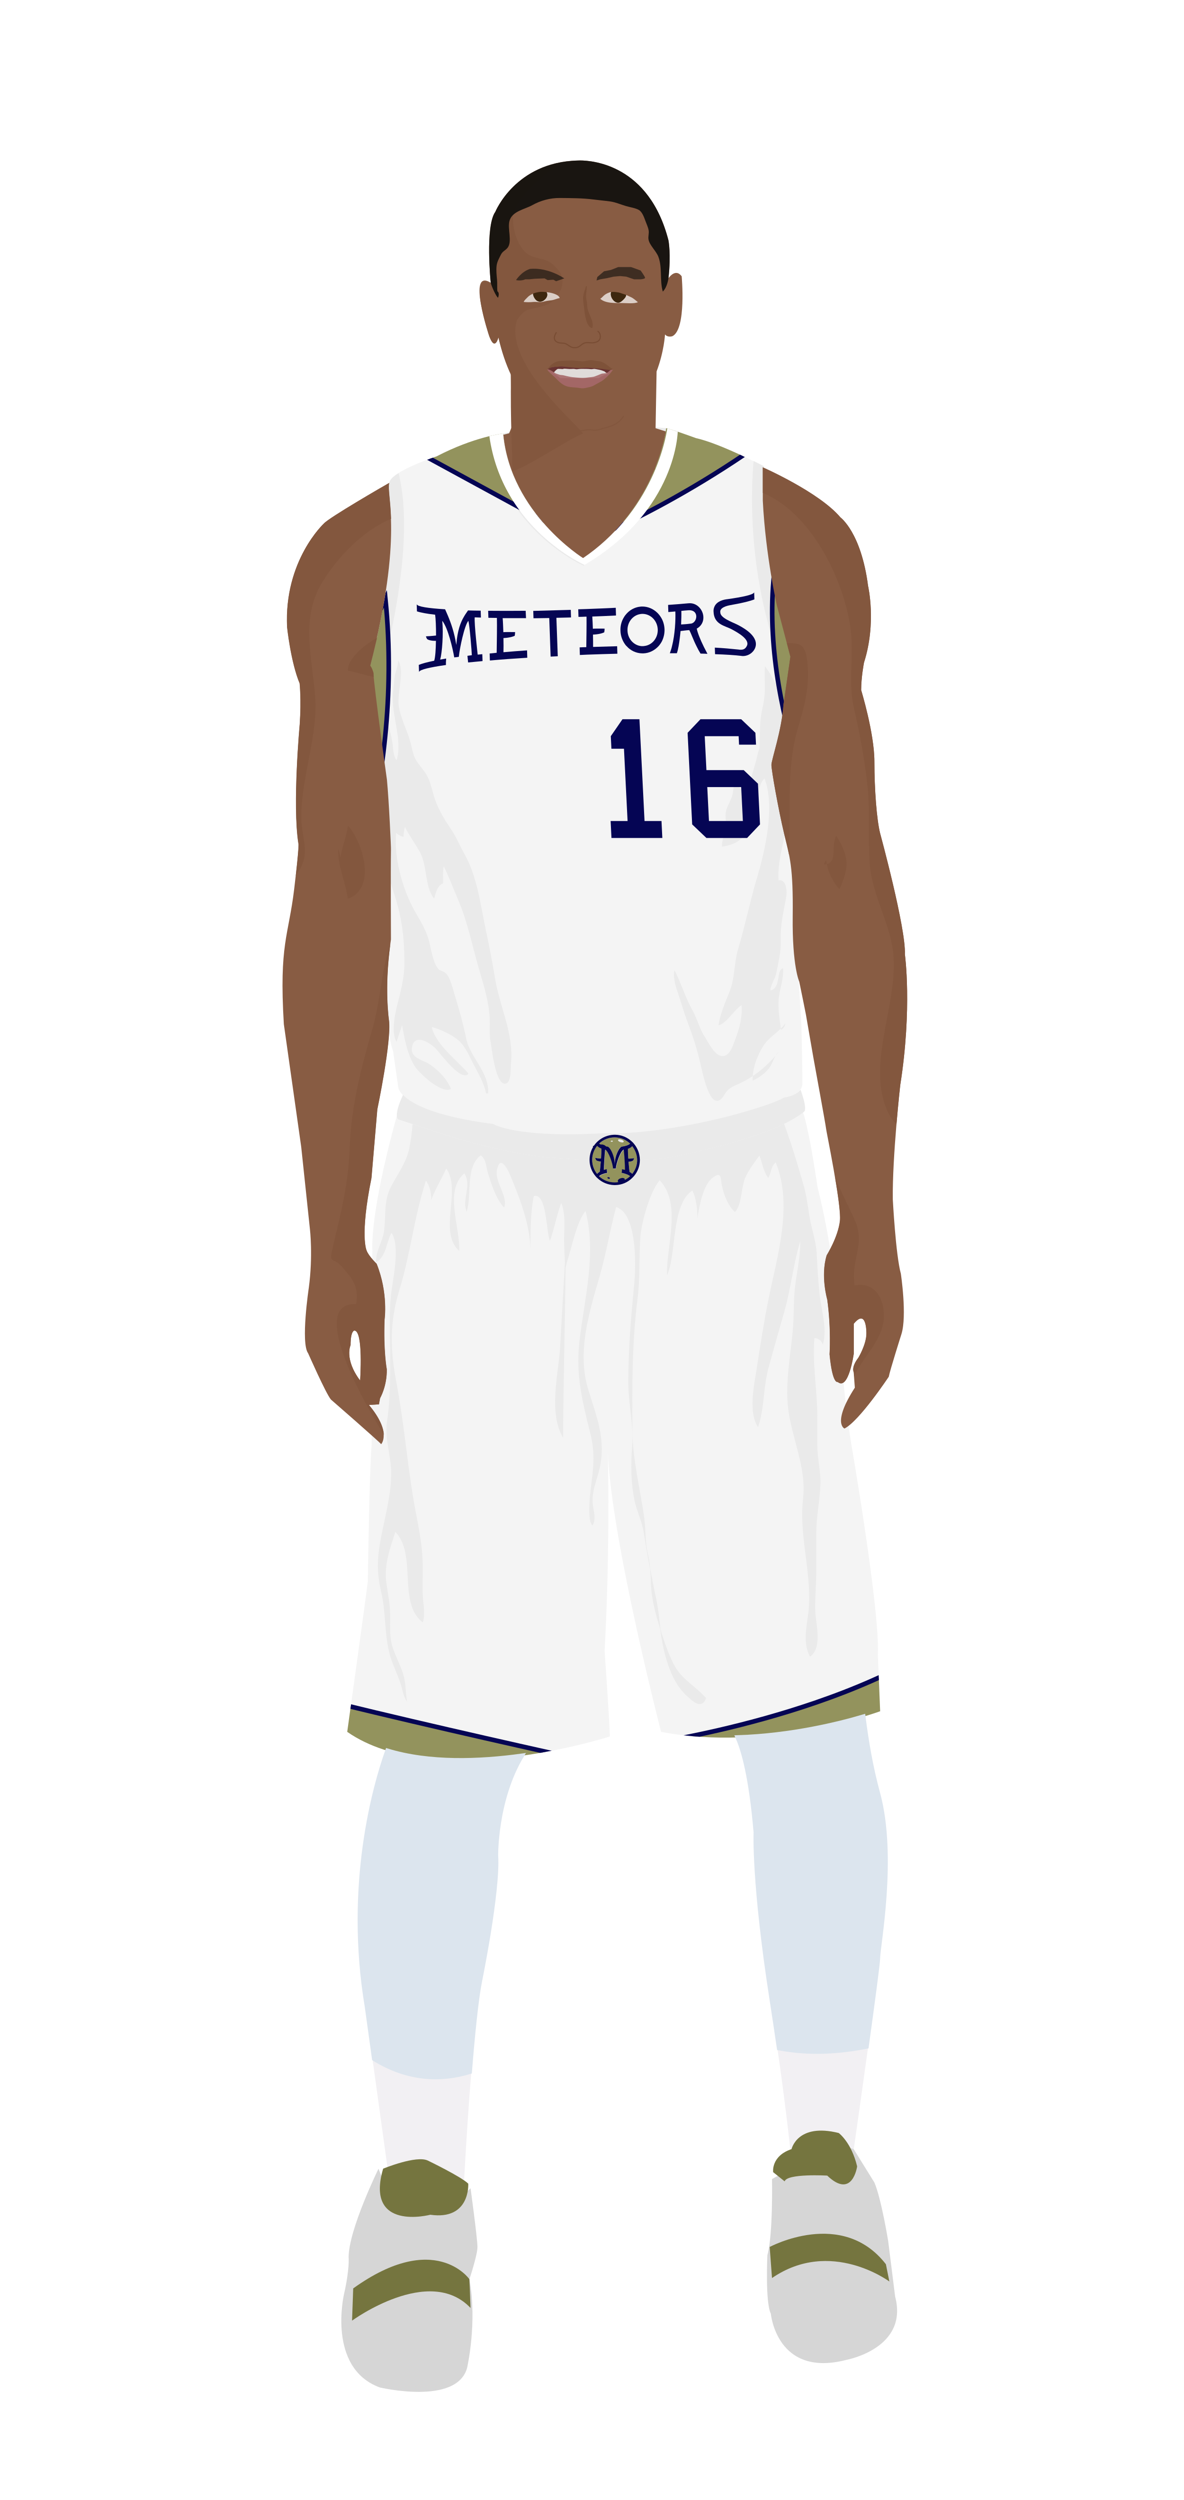			<svg id="s62f199007b292" xmlns="http://www.w3.org/2000/svg" xmlns:xlink="http://www.w3.org/1999/xlink" x="0px" y="0px" width="1029.1px" height="2172px" viewBox="0 0 1029.1 2172">
			
			<defs>
				<style type="text/css"><![CDATA[
								
									#s62f199007b292 .headband .base{fill:#F2F0F3;}
					#s62f199007b292 .headband .shadow{fill:#e8e6e9;}
					#s62f199007b292 .skin{fill:#885c43;}
					#s62f199007b292 .skin.shadow{fill:#83573e;}
					#s62f199007b292 .arms .wrap {fill:#000040;stroke-width:4;stroke:#000040}
					#s62f199007b292 .legs .wrap {fill:#DCE5EE;stroke-width:4;stroke:#DCE5EE}
					#s62f199007b292 .legs .socks {fill:#F2F0F3;stroke-width:3;stroke:#F2F0F3}
					#s62f199007b292 .shoes .base{fill:#d6d6d6;}
					#s62f199007b292 .shoes .sole{fill:#75753f;}
								#s62f199007b292 .waist-base .uniform{fill:#e5e5e5;}
				]]></style>
			</defs>

			
<defs><style type="text/css"><![CDATA[
#s62f199007b292 .uniform{fill:#f4f4f4;}
#s62f199007b292 .uniform.shadow{fill:#eaeaea;}
#s62f199007b292 .uniform-pattern .number path{fill:#050554;}
]]></style></defs>
<g class="uniform uniform-base"><g class="jersey jersey-base"><path class="uniform" d="M324.6,723.6c5.6,24.6,11.8,49.4,15,74.4c0,0-6.9,94.4,2,114.8l4.6,31.9c0,0,0.9,21.2,82.3,31.8c0,0,19.5,12.4,96.4,8c0,0,38,2.7,106.2-14.2c0,0,38-9.7,50.4-16.8c0,0,15.9-1.8,15.9-12.4c0-10.6-0.2-23.7-0.9-51.5c0,0-2.7-42.5-3.3-58.4c0,0-3.8-66.1-4.6-78.5c0,0,8.8-61,9.7-84c0,0,0-29.2,2.7-52.2c0,0-31-101.7-31.9-129.2c0,0-6.4-60.2-5.1-82.1c0,0-37.8-19.9-59.1-24.6c0,0-21.9-8-25.9-8.6c0,0-8,69-72.3,112.8c0,0-63.3-39.2-69.4-108.2c0,0-24.8,2.7-57.9,19.9c0,0-34.1,11.1-40.3,20.8c-6.2,9.7,15,39.8-19.5,169c0,0.1,0,0.2,0,0.3c-1.4,11.4-2.8,22.8-4.4,34.2c-1.8,12.6-6.1,26.6-5.9,39.2c0.1,8.7,6.8,32.3,14.3,56.9"/><path class="uniform shadow" d="M323.6,716.8c7.7,25.1,16.4,51.1,20.1,63.2c5.9,19.1,7.8,36,7.8,56.5c0,13.7-3.5,25.5-6.7,38.5c-1.8,7.5-4.8,23.2-0.1,30c1.5-4.8,3.2-9.7,4.8-14.4c2,11.6,5.2,29.3,13.3,38.7c4.7,5.4,21.2,20.9,29.2,16.7c-3.4-8.5-9.9-15-17.2-20.5c-6.8-5.1-18.4-5.7-16.7-15.8c2.1-12.8,16.7-3.4,21.7,2.4c4,4.6,21.5,28.1,27.4,20.6c-9.6-11.3-28.8-25.5-31.9-40.5c6.6,1.6,17.7,6.8,23,11.4c6.1,5.3,9.3,13.2,12.9,20.2c3.9,7.7,9.9,17.5,11.2,26c0.4,0,1.4,0.1,1.9,0.1c1-18.7-15.7-31-19.1-47.7c-2.6-12.6-6.2-25.7-10-37.8c-1.6-5.3-3.7-14.9-7.6-18.8c-1.8-1.9-5.1-2.1-6.5-3.7c-4.8-5.3-6.5-18.1-8.3-24.8c-2.7-9.9-7.8-17.5-12.8-26.5c-10.3-18.7-17.7-45.6-15.7-67c2,1.6,4,3,6.4,3.4c0.1-2.9,0.5-5.9,1.2-8.7c3.6,7.3,8.8,14.4,12.9,21.6c6.9,12.2,4,30.2,12.6,40.8c1.2-4.7,2.7-11.5,7.7-13.3c0.2-4.9-0.4-10.4,0.6-14.9c4.5,9.2,8.2,19.2,12.3,28.7c8.4,19.5,12.2,39.5,18.1,59.8c4.3,14.9,9.3,30.2,9.6,45.8c0.1,6.3-0.5,12.5,0.8,18.7c0.9,4.7,4.2,38.4,13.3,35.8c4.6-1.3,4-13.6,4.3-17.2c2.6-26.3-9.5-48.4-13.7-73.5c-2.4-14.6-5.1-28.3-8.2-43c-4.7-22.2-7.3-45.6-18.4-65.5c-4-7.1-7-14.6-11.3-21c-5.4-8-10.6-16.2-14.1-25.7c-2.5-7-3.7-14.9-7.2-21.5c-3.2-6-8.6-10.3-11.2-16.9c-1.5-3.9-2.1-8-3.2-12c-2.8-10.5-8.7-21.2-10.2-31.8c-1.6-11.3,5.4-30.4-0.5-39.6c-0.1,5.7-3.1,11-3.4,16.8c-0.3,4-0.8,7.9-1.2,11.9c-1.6,18.5,8.7,40.8,3.2,58.1c-3.4-4-2.9-12.3-3.9-17c-3-15.1-6.7-28.3-14.3-42.2c4.7,11.9,4.8,27.3,4.9,40c0,9-2.3,17.2-2,26.3c0.3,8.8,2.9,17.1,3.9,25.7c-6.4-5.9-11.3,20.1-9,30.3"/><path class="uniform shadow" d="M660.1,650c0.5-11.7-0.1-23.1,2.5-34.4c1.1-4.9,2-9.6,2.1-14.6c0.2-7.3-0.3-15.1,0.1-22.2c8.2,10.1,11.9,22.7,19.1,33.2c1.6-4.2,0.5-10.4,0.7-15.1c7.3,7,11,25.7,11.9,35.4c1.5,16.6-4.4,33.9-8.1,49.9c-2.7,11.9-3.5,24.1-5.2,36.1c-2.2,15.5-7.6,30.4-6.5,46.5c7.1-1.3,7.5,10.2,6.6,14.9c-2.5,13.6-5.1,23.4-4.7,37.4c0.3,10.3-2.1,18.9-4,28.8c-0.8,4.1-5.6,11.5-4.9,14.6c9.6-2.8,4.5-17.3,10.9-19.4c0.7,10.5-3.3,18.2-3.9,28.2c-0.5,8.7,1.1,16.9,2.1,25.4c2.1-1,3.5-3.2,3.7-5.5c-5.7,7.8-14.4,11.6-19.5,20.1c-5.2,8.6-9.2,19.4-8.8,29.5c5.8-2.7,12.5-7.4,15.7-13.1c2.9-5,2.9-8.3,7.4-12.3c-9.7,11.7-19.8,20.7-33.3,27.3c-4.8,2.3-8.8,3.3-12.4,7.4c-2.2,2.5-4.3,9-9.2,8.1c-7.2-1.3-11.9-24.9-13.5-31.6c-2.9-12.9-6.6-24.2-11.2-36.4c-3.2-8.5-5.7-17.4-8.6-26c-2-5.8-4.4-13.7-2.8-19.3c5.8,11.3,9.2,23.4,15.5,34.6c4.3,7.7,6.1,16.1,10.9,23.4c3.2,5,8.4,16.2,15,16.5c7.1,0.3,9.7-10.3,11.7-15.5c3.6-9.2,5.9-18.7,5.1-28.7c-6.7,4.3-12.6,15.5-20,17.6c1.4-10,5.9-20,9.7-29.6c4.6-11.7,3.7-24.4,7.3-36.6c6.2-20.7,10.5-42.1,16.7-62.9c6.9-23.3,15.6-61.2,6.3-85.4c-5.1,4.4-4.9,13.3-6.2,19.6c-1.6,7.6-3.8,15.4-7,22.5c-4.8,10.7-11.6,15.3-23.7,17.1c-0.4-6.1,2.7-12,3.3-18.1c0.4-3.8-0.8-8.1-0.1-11.8c1.1-5.7,4.9-10.4,6-16c0.7-3.1,0.6-6.1,1.5-9c4.1,2.4,8.3,7.5,10,12.1c2.3-10.1,5.6-20.2,8.4-30.1c1.6-5.6,2.2-11.3,5.3-16.6"/><path class="uniform shadow" d="M424.4,379.2c11.1,80.6,82.8,112.2,82.8,112.2c80.8-47.9,81-116.6,81-116.6l-9-2.8c0,0-8,69-72.3,112.8c0,0-63.3-39.2-69.4-108.2l-11.5,2.2C425.4,378.9,424.9,379,424.4,379.2z"/><path class="uniform shadow" d="M506.8,484.8C571.2,441,579.2,372,579.2,372c-88.3-7.5-141.8,4.6-141.8,4.6C443.6,445.6,506.8,484.8,506.8,484.8z"/><path class="uniform shadow" d="M346.4,411c-3.3,2.1-5.9,4.2-7.2,6.3c-6.2,9.7,15,39.8-19.5,169c0,0.1,0,0.2,0,0.3c-1.4,11.4-2.8,22.8-4.4,34.2c-1.7,12.3-5.9,25.9-5.9,38.3C358.9,511.6,354,440.6,346.4,411z"/><path class="uniform shadow" d="M664.1,405.1c0,0-3.6-1.9-9.1-4.6c-2.9,33-6,131.5,45.4,222.1c0.2-2.1,0.4-4.2,0.6-6.3c0,0-31-101.7-31.9-129.2C669.2,487.2,662.8,427,664.1,405.1z"/></g><g class="waist waist-base"><path class="uniform shadow" d="M681.6,953.4c-12.4,7.1-50.4,16.8-50.4,16.8C563,987.1,525,984.4,525,984.4c-77,4.4-96.4-8-96.4-8c-52.5-6.8-71.5-18.1-78.3-25.2c-8.3,17.5-4.6,21.2-4.6,21.2c2,0.7,30.5,10,30.5,10c63.7,21.2,101.5,23.2,101.5,23.2c65.7,5.3,100.9,0.7,100.9,0.7c102.8-19.9,120.8-41.1,120.8-41.1c1.3-3.2-0.9-11.1-3.6-18.6C691.5,952.3,681.6,953.4,681.6,953.4z"/></g><g class="shorts shorts-base"><path class="uniform" d="M763,1437.6c2-38.5-23.2-183.8-23.2-183.8c-6-37.8-8-69.7-8-69.7c-4-89.6-21.2-152.6-21.2-152.6c-5.9-39.9-10-57.4-12.6-65.1c-5.6,4.8-31.3,22.8-119.5,39.9c0,0-35.2,4.6-100.9-0.7c0,0-37.8-2-101.5-23.2c0,0-28.5-9.3-30.5-10c0,0-0.6-0.7-0.8-2.7c-24.2,87.8-21.1,116.8-21.1,116.8c-1.3,31.2-0.7,168.5-0.7,168.5c-2,24.5-3.3,118.8-3.3,118.8c-2,16.6-17.9,130.7-17.9,130.7c76.3,53.1,228.3,4,228.3,4c-0.7-19.2-4.6-74.3-4.6-74.3c4.4-80.5,3.3-151.7,2.8-172.8c3,75.8,46.3,243.1,46.3,243.1c92.9,17.9,190.4-17.9,190.4-17.9L763,1437.6z"/><path class="uniform shadow" d="M715.2,1168.2c4.1-13.7-1.4-30.5-2.9-44.3c-1.2-11.6-1.8-22.4-2.4-34.2c-0.6-12.1-4.5-21.5-6.4-33.5c-1.5-9.1-2.6-18.2-5.1-26.8c-5-17.4-10.4-35.5-16.9-53.1c-16.5,8-47.3,19.1-103,29.9c0,0-35.2,4.6-100.9-0.7c0,0-37.8-2-101.5-23.2c0,0-9.2-3-17.6-5.7c-0.3,7.2-1.7,15.1-2.6,20.1c-2.2,12.5-10.4,23.3-16.1,34.3c-6.5,12.4-4.2,25-6,38.4c-1.2,9.2-7.4,17.7-6.9,27.2c8.8-5.1,8.8-17,13.3-25.6c7.6,10.5,1.7,38.1,0,51.1c-2.4,18-1.1,36.9-1.1,55.1c0,19.4,0.2,38.8-2.7,57.5c-2.3,15,3.6,30.2,3.6,45.1c0,16.5-3.8,31.3-7.1,47.3c-4.3,20.4-6.6,34.8-1.7,55.2c4.2,17.6,2.8,35.7,7.1,53.2c2.2,9.1,6.4,17.2,9.5,26c1.9,5.3,2.6,12.4,6,16.7c-1.5-9.3-0.8-17-4.1-26.1c-2.4-6.6-5.5-12.8-7.9-19.4c-3.4-9.5-2.7-18.5-2.7-28.8c0-10.9-1.9-18.6-3.3-28.9c-2.1-15.5,3-29.1,7.8-44.2c19.1,19.4,1.8,62.2,23.9,78.6c2.4-7.4,0.2-16.5-0.1-24.3c-0.3-8.9,0.2-17.8,0-26.6c-0.4-20.7-5.4-39.3-8.6-59.4c-5.3-32.8-8.1-66-14.4-98.9c-5.3-27.9-5.8-51.7,2.6-79.1c9.7-31.6,13-64,23.2-95.4c3.2,4.1,4.8,10.7,4.6,16.9c3.5-9.7,8.5-17.5,13.1-27.5c13.5,19.3-7.3,54.8,11.2,71.6c1.1-20.5-13.4-52.2,4.5-67.4c6.8,10.8-2.5,22.6,2,33.3c4.8-14.6-1.5-38.4,12.2-48.9c4.8,3.1,4.7,10.4,6.4,15.7c2.8,8.9,7,22.5,14,29.7c3.6-9.9-8.2-21.9-6.3-32.4c2.4-13.2,8.4-3.2,11.5,4.2c8.5,20.1,17.6,44,17.7,65.9c0-16.7-0.2-31.5,2.8-47.7c11.5-3.3,10.7,31.4,14.1,39c3.8-10.8,5.8-22.3,9.8-33c4,9.3,2.5,21.4,2.5,31.5c0,6.7,0.4,13.5,0.7,20.3c-1.3,23.1-4.3,75-4.3,75.5c-1.8,23-9.9,55.6,2.8,76.7c-0.3-22.2,1.7-107.6,2.1-147.6c0.6-2.8,1.3-5.7,2.2-8.5c3.7-11.9,7.6-31.5,15.1-41c9.8,37.4-1.1,76.6-5.3,113.5c-3.3,29.4,2.6,52.1,9.5,79.8c4.6,18.4,2.4,31.5,0.2,49.5c-0.7,5.8-2.9,27.2,1.8,30.5c3.6-7.2,0.3-13.3,0-20c-0.6-10.5,3.7-19.5,6-29.4c5.8-25-2.4-44.7-9.8-68.7c-10-32.7,0.8-67,10-98.9c5.7-19.8,9-40.2,14.2-59.7c18.2,5.5,17.3,50.3,15.8,66.1c-2.8,28.8-5.2,57-5.2,86c0,19.4,4.9,37.3,3.3,56.4c-1.2,14.8-1,31.3,2,45.9c2,9.8,6.7,18.8,8.2,28.7c1.6,10.7,3.5,21.2,5.5,31.6c0.2,2.5,0.5,6,0.5,7.5c0.1,15.5,3.4,29.3,8.1,43.7c0.9,7,2.5,16.3,4.3,22.8c3.8,14.2,9.1,27.1,19.3,36.3c4.3,3.8,12.5,12.3,16.4,1.6c-8.8-10.1-20.3-15.8-27-27.4c-5-8.8-8.1-18.5-11.4-28.1c-0.3-0.8-0.9-3.1-1.3-4.8c-1.1-9.2-1.9-18.5-4-27.5c-1.6-7.2-3.5-17.6-4.9-25.1c-0.4-4.3-1.1-8.6-2.1-13c-2.4-10.4-1.6-20-3-30.4c-3.5-25.4-10.1-50.1-10.3-76.2c-0.3-38.4-0.4-76.3,4.4-114.1c2.4-18.4,1.1-36.7,2.6-54.8c1-12.4,8.4-39.1,16.7-48.4c19.5,20.3,5.4,57.7,6.4,82.5c8.4-18.6,3.4-61.4,22-73.7c3.1,6.4,4.5,15.5,4.3,24.4c2.2-14,5.7-30,13.5-35.6c7.9-5.7,6.3-0.1,8,7.6c1.8,8.2,5,16.3,11.1,22.4c6.3-6.2,5.4-22.1,9.3-30.5c3-6.4,8.3-13.6,12.1-18.6c2.1,5.6,3.9,15.1,7.7,19.4c2.8-5.1,2.2-9.9,6.4-13.5c15.2,37.2,1.4,81.1-6.2,118.7c-4.1,20.3-7.3,40.9-10.4,61.1c-2.2,14.3-7.4,37.3,1.3,50.2c5.7-16.8,4.4-34.9,9.2-52c4.4-15.9,8.6-31,13.2-46.9c6-20.5,8.2-42.7,14.2-62.5c0.3,13.6-3.1,26.9-4.6,40.5c-1.3,12.5-0.7,25-1.9,37.5c-2,21.2-6.4,44.7-4.1,66c2.9,26.5,16.2,51.9,13.1,79.4c-3.6,32.2,6.9,61.6,5.1,93.5c-0.8,14.3-6.5,30.6,1,43.9c11.2-8.4,4.8-28.4,4.5-40c-0.3-11.6,0.9-23.3,0.9-35c0-10.9,0-21.7,0-32.6c0-14.4,3.1-27.8,3.6-42c0.4-11.4-2.7-22.4-2.7-33.9c0-8.4,0-16.8,0-25.2c0-22.3-4.5-46.3-2.5-68.1C711.6,1162.6,714.2,1164.9,715.2,1168.2z"/></g></g><g class="mask-shorts"><g><defs><path id="s62f199007b292-shorts-clip-path-def" d="M763,1437.6c2-38.5-23.2-183.8-23.2-183.8c-6-37.8-8-69.7-8-69.7c-4-89.6-21.2-152.6-21.2-152.6c-5.9-39.9-10-57.4-12.6-65.1c-5.6,4.8-31.3,22.8-119.5,39.9c0,0-35.2,4.6-100.9-0.7c0,0-37.8-2-101.5-23.2c0,0-28.5-9.3-30.5-10c0,0-0.6-0.7-0.8-2.7c-24.2,87.8-21.1,116.8-21.1,116.8c-1.3,31.2-0.7,168.5-0.7,168.5c-2,24.5-3.3,118.8-3.3,118.8c-2,16.6-17.9,130.7-17.9,130.7c76.3,53.1,228.3,4,228.3,4c-0.7-19.2-4.6-74.3-4.6-74.3c4.4-80.5,3.3-151.7,2.8-172.8c3,75.8,46.3,243.1,46.3,243.1c92.9,17.9,190.4-17.9,190.4-17.9L763,1437.6z"/></defs><clipPath id="s62f199007b292-shorts-clip-path"><use xlink:href="#s62f199007b292-shorts-clip-path-def" overflow="visible"/></clipPath></g></g><g class="mask-jersey"><g><defs><path id="s62f199007b292-jersey-clip-path-def" d="M324.6,723.6c5.6,24.6,11.8,49.4,15,74.4c0,0-6.9,94.4,2,114.8l4.6,31.9c0,0,0.9,21.2,82.3,31.8c0,0,19.5,12.4,96.4,8c0,0,38,2.7,106.2-14.2c0,0,38-9.7,50.4-16.8c0,0,15.9-1.8,15.9-12.4c0-10.6-0.2-23.7-0.9-51.5c0,0-2.7-42.5-3.3-58.4c0,0-3.8-66.1-4.6-78.5c0,0,8.8-61,9.7-84c0,0,0-29.2,2.7-52.2c0,0-31-101.7-31.9-129.2c0,0-6.4-60.2-5.1-82.1c0,0-37.8-19.9-59.1-24.6c0,0-21.9-8-25.9-8.6c0,0-8,69-72.3,112.8c0,0-63.3-39.2-69.4-108.2c0,0-24.8,2.7-57.9,19.9c0,0-34.1,11.1-40.3,20.8c-6.2,9.7,15,39.8-19.5,169c0,0.1,0,0.2,0,0.3c-1.4,11.4-2.8,22.8-4.4,34.2c-1.8,12.6-6.1,26.6-5.9,39.2c0.1,8.7,6.8,32.3,14.3,56.9"/></defs><clipPath id="s62f199007b292-jersey-clip-path"><use xlink:href="#s62f199007b292-jersey-clip-path-def" overflow="visible"/></clipPath></g><g><defs><path id="s62f199007b292-waist-clip-path-def" d="M681.6,953.4c-12.4,7.1-50.4,16.8-50.4,16.8C563,987.1,525,984.4,525,984.4c-77,4.4-96.4-8-96.4-8 c-52.5-6.8-71.5-18.1-78.3-25.2c-8.3,17.5-4.6,21.2-4.6,21.2c2,0.7,30.5,10,30.5,10c63.7,21.2,101.5,23.2,101.5,23.2 c65.7,5.3,100.9,0.7,100.9,0.7c102.8-19.9,120.8-41.1,120.8-41.1c1.3-3.2-0.9-11.1-3.6-18.6 C691.5,952.3,681.6,953.4,681.6,953.4z"/></defs><clipPath id="s62f199007b292-waist-clip-path"><use xlink:href="#s62f199007b292-waist-clip-path-def"  overflow="visible"/></clipPath></g></g>
<g class="uniform-pattern">
<g>
	<g class="collar" clip-path="url(#s62f199007b292-jersey-clip-path)">
		<g>
			<g>
				<path fill="#93935D" stroke="#050554" stroke-width="4" d="M507.1,471.1c0,0,114.6-44.5,219.8-138.1l-442.4,17L507.1,471.1z"/>
				<path fill="#FFFFFF" d="M425.3,378.6c11.1,80.6,82.8,112.2,82.8,112.2c80.8-47.9,81-116.6,81-116.6l-9-2.8c0,0-8,69-72.3,112.8
					c0,0-63.3-39.2-69.4-108.2l-11.5,2.2C426.3,378.3,425.8,378.4,425.3,378.6z"/>
			</g>
		</g>
	</g>
	<g class="jersey" clip-path="url(#s62f199007b292-jersey-clip-path)">
		<g>
			<g>
				<path fill="#93935D" stroke="#050554" stroke-width="4" d="M287.6,825.4c0,0,64.5-135.4,47.4-305.2l-96.6,211.6L287.6,825.4z"/>
				<path fill="#93935D" stroke="#050554" stroke-width="4" d="M729.8,753.4c0,0-68.1-125.4-57.5-249.3l158.4,294L729.8,753.4z"/>
			</g>
		</g>
	</g>
	<g class="shorts" clip-path="url(#s62f199007b292-shorts-clip-path)">
		<g>
			<g>
				<path fill="#93935D" stroke="#050554" stroke-width="4" d="M529,1533.9c0,0-337.5-73.5-354-88.5l46.5,166.5l307.5-57V1533.9z"/>
				<path fill="#93935D" stroke="#050554" stroke-width="4" d="M575.8,1512.8c0,0,201-30.7,283.5-119.2l-52.5,135h-222L575.8,1512.8
					z"/>
			</g>
		</g>
	</g>
</g>
<g class="buckle">
	<g>
		<path fill="#93935D" d="M553.8,1007.6c0,4.4-1.5,8.7-4.3,12.2c-0.1-0.1-0.1-0.2-0.2-0.2c-0.4-0.5-1-0.9-1.7-1.3
			c-0.1-0.1-0.2-0.1-0.4-0.2c-0.2-1.1-0.6-4.9-0.9-8.9c0.9,0,2.8-0.2,4-1.1c0.8-1.2,0.8-2,0.8-2s-2.9,0.6-5,0.4
			c-0.2-3.4-0.4-6.7-0.3-8.5c0.2-0.1,0.4-0.2,0.6-0.2c0.2-0.1,0.5-0.2,0.7-0.3c0.1-0.1,0.3-0.2,0.4-0.2c0.2-0.1,0.3-0.2,0.5-0.3
			c0.6-0.4,1.2-0.9,1.5-1.3C552.3,998.8,553.8,1003.2,553.8,1007.6z"/>
	</g>
	<g>
		<path fill="#93935D" d="M540.5,1019.1c0.3-1.3,0.3-2.3,0.3-3.2c0.9,0.2,1.8,0.4,2.6,0.6c0-3.3-0.6-13.4-1.1-17.6
			c-2.9,1.3-6.8,12.6-6.8,16.4c0,0-0.1,0-0.4,0c-0.2,0-0.5,0-0.9,0c-0.7,0-1.2,0-1.2,0c0-3.8-3.9-15.2-6.8-16.4
			c-0.6,4.2-1.1,14.2-1.1,17.6c0.8-0.2,1.7-0.4,2.6-0.6c0,0.9,0,1.9,0.3,3.2c-0.7,0.1-1.3,0.2-1.9,0.4c-0.1,0-0.3,0.1-0.4,0.1
			c-0.1,0-0.3,0.1-0.4,0.1c-0.1,0-0.2,0.1-0.3,0.1c-0.2,0.1-0.4,0.1-0.5,0.2c-0.2,0.1-0.4,0.1-0.6,0.2c-0.4,0.1-0.7,0.3-1,0.4
			c-0.1,0.1-0.2,0.1-0.4,0.2c-0.2,0.1-0.4,0.2-0.5,0.3c-0.1,0.1-0.2,0.1-0.3,0.2c0,0,0,0,0,0c-0.1,0.1-0.3,0.2-0.4,0.3
			c-0.1,0.1-0.2,0.2-0.3,0.3c0,0-0.1,0.1-0.1,0.1c0,0,0,0,0.1,0.1c3.5,3.3,8.1,5.2,12.9,5.3v0c0.2,0,0.4,0,0.5,0h0.5
			c0.9,0,1.9-0.1,2.8-0.3c-0.3-0.2-0.4-0.4-0.5-0.6c-0.3-0.9,0.8-2.1,2.5-2.7c1.7-0.5,3.3-0.2,3.6,0.7c0.1,0.2,0.1,0.5,0,0.7
			c1.7-0.8,3.2-1.9,4.6-3.2l0.1-0.1C546.4,1020.6,543.8,1019.6,540.5,1019.1z M530.1,1023.7c-0.1,0.4-0.7,0.5-1.3,0.3
			c-0.6-0.2-1-0.7-0.9-1s0.7-0.5,1.3-0.3C529.9,1022.9,530.2,1023.3,530.1,1023.7z"/>
		<path fill="#93935D" d="M527.9,1022.9c0.1-0.4,0.7-0.5,1.3-0.3c0.6,0.2,1,0.7,0.9,1c-0.1,0.4-0.7,0.5-1.3,0.3
			C528.2,1023.7,527.8,1023.3,527.9,1022.9z"/>
	</g>
	<g>
		<path fill="#93935D" d="M547.7,993.4c-3.5-3.3-8.1-5.2-12.9-5.3v0h0v0c-0.2,0-0.3,0-0.5,0s-0.3,0-0.5,0v0h0v0
			c-4.8,0.1-9.4,2-12.9,5.3l-0.1,0.1c0.2,0.1,0.4,0.3,0.6,0.4c0.1,0.1,0.2,0.1,0.3,0.2c0.2,0.1,0.5,0.3,0.7,0.4
			c0.5,0.2,1,0.4,1.5,0.6c0.2,0.1,0.4,0.1,0.6,0.2c1,0.3,2.2,0.6,3.5,0.8c0,0,0,0,0,0c0.8,0.1,2.1,1.5,3.2,3.6c1.6,3,3,7.4,3,11.9
			c0-4.5,1.4-8.9,3-11.9c1.1-2.1,2.4-3.5,3.2-3.6c0,0,0,0,0,0C543.8,995.5,546.4,994.6,547.7,993.4
			C547.7,993.4,547.7,993.4,547.7,993.4z M531.8,991.9c-0.5,0-1-0.2-1-0.4c0-0.3,0.4-0.6,0.9-0.6c0.5,0,1,0.1,1,0.4
			C532.7,991.6,532.3,991.9,531.8,991.9z M542.1,991.9c-0.2,0.6-1.4,0.8-2.8,0.3c-1.4-0.4-2.3-1.3-2.1-1.9c0.2-0.6,1.4-0.8,2.8-0.3
			C541.4,990.4,542.3,991.3,542.1,991.9z"/>
	</g>
	<g>
		<path fill="#B7A74B" d="M505.8,998.3c-0.2-0.1-0.4-0.3-0.6-0.4C505.4,998,505.6,998.2,505.8,998.3z"/>
		<path fill="#B7A74B" d="M506.8,998.9c-0.3-0.1-0.5-0.3-0.7-0.4C506.3,998.6,506.6,998.8,506.8,998.9z"/>
		<path fill="#B7A74B" d="M517.2,995.8c0,0.3-0.4,0.6-0.9,0.6c-0.5,0-1-0.2-1-0.4c0-0.3,0.4-0.6,0.9-0.6
			C516.7,995.3,517.1,995.5,517.2,995.8z"/>
		<path fill="#B7A74B" d="M519.2,992.5L519.2,992.5c-0.2,0-0.3,0-0.5,0s-0.3,0-0.5,0v0c0.2,0,0.3,0,0.5,0
			C518.9,992.5,519,992.5,519.2,992.5z"/>
		<path fill="#B7A74B" d="M526.6,996.4c-0.2,0.6-1.4,0.8-2.8,0.3c-1.4-0.4-2.3-1.3-2.1-1.9c0.2-0.6,1.4-0.8,2.8-0.3
			C525.9,994.9,526.8,995.7,526.6,996.4z"/>
	</g>
	<g>
		<path fill="#93935D" d="M517.4,1005.9c0,0,0,0.8,0.8,2c1.2,0.9,3.1,1.1,4,1.1c-0.3,4.1-0.7,7.8-0.9,8.9c-1,0.5-1.8,1.1-2.3,1.8
			c-2.8-3.5-4.3-7.8-4.3-12.2c0-4.4,1.5-8.7,4.3-12.2c0.8,0.9,2,1.8,3.7,2.4c0.1,1.8-0.1,5-0.3,8.5
			C520.3,1006.6,517.4,1005.9,517.4,1005.9z"/>
	</g>
	<g>
		<path fill="#050554" d="M551,993.6c-0.5-0.7-1.1-1.3-1.8-1.9c-3.9-3.7-9-5.8-14.3-5.9h0v0c-0.4,0-0.9,0-1.3,0v0h0
			c-5.4,0.2-10.4,2.3-14.3,5.9c-0.6,0.6-1.2,1.2-1.8,1.9c-3.3,3.9-5.1,8.9-5.1,14s1.8,10.1,5.1,14c0.5,0.7,1.1,1.3,1.8,1.9
			c3.9,3.7,9,5.8,14.4,6v0h0c0.2,0,0.4,0,0.6,0c0.2,0,0.4,0,0.6,0h0v0c5.4-0.1,10.5-2.2,14.4-6c0.6-0.6,1.2-1.2,1.8-1.9
			c3.3-3.9,5.1-8.9,5.1-14C556.1,1002.5,554.3,997.5,551,993.6z M520.8,993.4c3.5-3.3,8.1-5.2,12.9-5.3v0h0c0.2,0,0.3,0,0.5,0
			s0.3,0,0.5,0h0v0c4.8,0.1,9.4,2,12.9,5.3c0,0,0,0,0.1,0.1c-1.3,1.2-3.9,2.1-7.2,2.6c0,0,0,0,0,0c-0.8,0.1-2.1,1.5-3.2,3.6
			c-1.6,3-3,7.4-3,11.9c0-4.5-1.4-8.9-3-11.9c-1.1-2.1-2.4-3.5-3.2-3.6c0,0,0,0,0,0c-1.3-0.2-2.5-0.5-3.5-0.8
			c-0.2-0.1-0.4-0.1-0.6-0.2c-0.6-0.2-1.1-0.4-1.5-0.6c-0.3-0.1-0.5-0.3-0.7-0.4c-0.1-0.1-0.2-0.1-0.3-0.2
			C521.1,993.7,520.9,993.6,520.8,993.4L520.8,993.4z M519,1019.8c-2.8-3.5-4.3-7.8-4.3-12.2c0-4.4,1.5-8.7,4.3-12.2
			c0.8,0.9,2,1.8,3.7,2.4c0.1,1.8-0.1,5-0.3,8.5c-2,0.3-5-0.4-5-0.4s0,0.8,0.8,2c1.2,0.9,3.1,1.1,4,1.1c-0.3,4.1-0.7,7.8-0.9,8.9
			C520.3,1018.5,519.5,1019.1,519,1019.8z M547.7,1021.8c-1.4,1.3-3,2.4-4.6,3.2c0.1-0.2,0.1-0.5,0-0.7c-0.3-0.9-1.9-1.3-3.6-0.7
			c-1.7,0.5-2.8,1.7-2.5,2.7c0.1,0.3,0.3,0.5,0.5,0.6c-0.9,0.2-1.8,0.3-2.8,0.3h-0.5c-0.2,0-0.4,0-0.5,0v0c-4.8-0.1-9.4-2-12.9-5.3
			c0,0,0,0-0.1-0.1c0,0,0.1-0.1,0.1-0.1c0.1-0.1,0.2-0.2,0.3-0.3c0.1-0.1,0.3-0.2,0.4-0.3c0,0,0,0,0,0c0.1-0.1,0.2-0.1,0.3-0.2
			c0.2-0.1,0.3-0.2,0.5-0.3c0.1-0.1,0.2-0.1,0.4-0.2c0.3-0.1,0.7-0.3,1-0.4c0.2-0.1,0.4-0.1,0.6-0.2c0.2-0.1,0.3-0.1,0.5-0.2
			c0.1,0,0.2-0.1,0.3-0.1c0.1,0,0.3-0.1,0.4-0.1c0.1,0,0.3-0.1,0.4-0.1c0.6-0.1,1.2-0.3,1.9-0.4c-0.3-1.3-0.3-2.3-0.3-3.2
			c-0.9,0.2-1.8,0.4-2.6,0.6c0-3.3,0.6-13.4,1.1-17.6c2.9,1.3,6.8,12.6,6.8,16.4c0,0,0.6,0,1.2,0c0.3,0,0.6,0,0.9,0
			c0.2,0,0.4,0,0.4,0c0-3.8,3.9-15.2,6.8-16.4c0.6,4.2,1.1,14.2,1.1,17.6c-0.8-0.2-1.7-0.4-2.6-0.6c0,0.9,0,1.9-0.3,3.2
			C543.8,1019.6,546.4,1020.6,547.7,1021.8L547.7,1021.8z M549.5,1019.8c-0.1-0.1-0.1-0.2-0.2-0.2c-0.4-0.5-1-0.9-1.7-1.3
			c-0.1-0.1-0.2-0.1-0.4-0.2c-0.2-1.1-0.6-4.9-0.9-8.9c0.9,0,2.8-0.2,4-1.1c0.8-1.2,0.8-2,0.8-2s-2.9,0.6-5,0.4
			c-0.2-3.4-0.4-6.7-0.3-8.5c0.2-0.1,0.4-0.2,0.6-0.2c0.2-0.1,0.5-0.2,0.7-0.3c0.1-0.1,0.3-0.2,0.4-0.2c0.2-0.1,0.3-0.2,0.5-0.3
			c0.6-0.4,1.2-0.9,1.5-1.3c2.8,3.5,4.3,7.8,4.3,12.2C553.8,1012,552.3,1016.3,549.5,1019.8z"/>
		<path fill="#050554" d="M521.3,993.8c-0.2-0.1-0.4-0.3-0.6-0.4C520.9,993.6,521.1,993.7,521.3,993.8z"/>
		<path fill="#050554" d="M522.4,994.4c-0.3-0.1-0.5-0.3-0.7-0.4C521.9,994.2,522.1,994.3,522.4,994.4z"/>
	</g>
</g>
<g>
	<path fill="#050554" d="M526.6,996.4c-0.2,0.6-1.4,0.8-2.8,0.3c-1.4-0.4-2.3-1.3-2.1-1.9c0.2-0.6,1.4-0.8,2.8-0.3
		C525.9,994.9,526.8,995.7,526.6,996.4z"/>
</g>
<g>
	<path fill="#050554" d="M517.2,995.8c0,0.3-0.4,0.6-0.9,0.6c-0.5,0-1-0.2-1-0.4c0-0.3,0.4-0.6,0.9-0.6
		C516.7,995.3,517.1,995.5,517.2,995.8z"/>
</g>
<g>
	<path fill="#050554" d="M530.1,1023.7c-0.1,0.4-0.7,0.5-1.3,0.3c-0.6-0.2-1-0.7-0.9-1s0.7-0.5,1.3-0.3
		C529.9,1022.9,530.2,1023.3,530.1,1023.7z"/>
</g>
<path fill="#050554" d="M642.6,564.2c-0.5,0-1-0.1-1.6-0.2C641.6,564.1,642.1,564.1,642.6,564.2z"/>
<g class="logo">
	<path fill="#050554" d="M611.8,562c-3.5-7.1-5.6-12.7-6.2-15.9c6.9-3.8,7.1-11.9,3.3-17.1c-2.3-3.2-6-5.4-10.6-4.9
		c-5.6,0.5-11.5,1-17.6,1.4l0.2,6.2c2.1-0.2,4.1-0.3,6.1-0.5c0.3,7.5-0.3,19.8-2.9,30.1c-0.5,2.2-1.2,4.3-1.9,6.2c2.1,0,4.1,0,6.1,0
		c0.6-1.7,1.1-3.8,1.5-6.1c0.7-4,1.3-8.6,1.7-13.2c2.8-0.3,5.2-0.7,7.6-0.8c1.9,3.5,3.3,8.1,6.5,14.4c0.9,1.9,2,3.9,3.3,6
		c2,0,4,0.1,6,0.2v0C613.8,565.9,612.8,563.9,611.8,562z M600.8,541.7c-3.1,0.4-6.1,0.7-8.8,0.8h0c0.2-4.5,0.3-8.7,0.2-11.8
		c1.9-0.2,3.7-0.4,5.5-0.5C608,529.1,606.3,540.7,600.8,541.7z"/>
	<path fill="#050554" d="M574.6,536.5c-0.9-1.5-2-2.9-3.2-4.1c-3.6-3.5-8.3-5.6-13.6-5.5c-0.4,0-0.8,0.1-1.2,0.1
		c-5.2,0.5-9.8,3.2-12.9,7.2c-0.7,0.8-1.2,1.7-1.8,2.7c-1.8,3.2-2.8,7-2.6,11.1c0.1,4,1.4,7.8,3.4,10.9c0.6,0.9,1.2,1.8,2,2.5
		c3.4,3.8,8.2,6.1,13.5,6.2c0.3,0,0.7,0,1,0c5.3-0.2,9.9-2.7,13.3-6.4c1.1-1.3,2.1-2.7,2.9-4.3c1.5-3.1,2.3-6.6,2.2-10.3
		C577.4,542.9,576.4,539.4,574.6,536.5z M559,561.3c-0.5,0-1.1,0-1.6,0c-6.5-0.6-11.8-6.3-12-13.5c-0.3-7.1,4.5-13.2,10.9-14.3
		c0.6-0.1,1.1-0.2,1.7-0.2c0.3,0,0.7,0,1,0c6.8,0.3,12.4,6.1,12.7,13.5c0.3,7.4-4.9,13.7-11.7,14.4
		C559.6,561.3,559.3,561.3,559,561.3z"/>
	<path fill="#050554" d="M535.4,534.7c-6.7,0.3-13.6,0.7-20.6,0.9c0.2,3,0.4,6.8,0.5,10.6c0-0.1,5.4-0.2,10.2-0.1
		c0,1.6-0.3,3.2-0.3,3.2c-1.7,0.9-5.2,1.8-9.8,2c0.1,4,0.1,7.9,0.1,10.7c7.1-0.2,14.1-0.4,20.9-0.6l0.2,6.5
		c-8.5,0.2-17.2,0.5-26.1,0.8c-2.2,0.1-4.4,0.2-6.5,0.3l-0.2-6.6c1.9-0.1,3.8-0.2,5.8-0.2c0.1-6.6,0.3-20,0.2-26.5l-0.5,0
		c-2.2,0.1-4.4,0.2-6.5,0.2l-0.2-6.6c2.2-0.1,4.3-0.1,6.5-0.2c8.9-0.3,17.6-0.7,26.1-1.1L535.4,534.7z"/>
	<path fill="#050554" d="M496.1,529.8l0.2,6.6c-4.3,0.1-8.5,0.2-12.7,0.3l1.2,33.4c-2.1,0.1-4.2,0.2-6.2,0.3l-1.2-33.5
		c-4.6,0.1-9.2,0.1-13.7,0.2l-0.2-6.4C473.9,530.4,484.8,530.1,496.1,529.8z"/>
	<path fill="#050554" d="M406.8,530.3c3.5,0.1,7.2,0.2,11,0.2l0.2,6c-1.9-0.1-3.7-0.1-5.4-0.2c-0.5,5.7,2.6,32.4,2.6,32.4
		c1.3-0.1,2.6-0.3,4-0.4l0.2,6c-4.4,0.4-8.5,0.8-12.5,1.2c-0.3-2.1-0.4-3.9-0.6-5.8c1.2-0.2,2.5-0.3,3.8-0.5
		c-0.1-3.3-1.8-25.1-3-29.9c-3.5,4.1-7.6,24.1-8.3,31.3c-1.4,0.2-2.7,0.4-4,0.5l0-0.1c-1.3-7.6-5.4-25.5-10.4-31.7
		c1.1,11.3-0.1,27.5-1.8,33.7c1.7-0.3,3.4-0.6,5.2-0.9c-0.1,2-0.3,3-0.2,5.6c-14.1,2-22.6,4-23.3,5.9c0,0,0,0-0.1,0l-0.2-6
		c2.9-1.2,7.5-2.4,13.4-3.6c1-3.2,1.4-10.1,1.5-17.3c-4.1,0.1-7.1-0.8-7.8-1.7c-0.5-0.9-0.5-1.1-0.9-2.2c4.6-0.2,7.7-0.6,8.8-0.7
		c0-7.6-0.3-14.9-0.8-18.1c-7.1-0.8-12.5-1.8-15.8-2.9l-0.2-6c0,0,0,0,0.1,0c0.9,1.9,9.8,3.3,24.6,4.2l0,0.1
		c0.7,1.7,1.6,3.5,2.4,5.5c2.7,6.4,5.6,14.6,7.3,25.4c0.9-12.5,3.8-19.8,6.6-24.5C404.4,533.6,405.8,531.9,406.8,530.3z"/>
	<path fill="#050554" d="M457.2,537c-7,0-13.8,0-20.3,0c0.3,3.2,0.4,7.6,0.6,12.2h0c0-0.1,5.4-0.2,10.2-0.1c0,1.6-0.3,3.2-0.3,3.2
		c-1.7,0.9-5.3,1.8-9.8,2c0.1,4.9,0.1,9.4,0,12.3c6.6-0.6,13.4-1.1,20.5-1.6l0.2,6.4c-11.6,0.7-22.6,1.5-32.5,2.4l-0.2-6.1
		c2-0.2,4-0.4,6.1-0.6c0.1-6.1,0.4-24.3,0.2-30.3c-2.5,0-5-0.1-7.4-0.1l-0.2-6.1c10,0.1,21,0.1,32.6,0L457.2,537z"/>
	<path fill="#050554" d="M626.1,532.2c0.1,4.7,10.5,8.3,14.7,10.4c3.3,1.7,15.9,8,16.2,16.6c0.1,2.6-1,5.1-2.8,7
		c-2.2,2.4-5.6,3.9-9,3.7c-0.2,0-0.4,0-0.7-0.1c-5.9-0.7-13.7-1.2-23-1.5l-0.2-5.7c7.5,0.4,14.2,1,19.8,1.6c0.6,0.1,1.1,0.1,1.6,0.2
		c0,0,0,0,0.1,0c3.5,0.3,5.2-0.8,6.5-3.6c2.3-5.5-7.9-11.2-13.3-14.1c-6-3.2-15.4-4.1-15.8-15.3c-0.1-1.4,0.1-2.6,0.5-3.7
		c1.4-4.2,5.8-6.4,10.8-7.1c0.1,0,0.1,0,0.2,0c14.4-2,23-4,23.7-5.9c0,0,0,0,0.1,0l0.2,6c-3.8,1.5-10.2,3.1-18.8,4.6
		c-0.2,0-0.3,0.1-0.5,0.1c-0.2,0-0.3,0.1-0.4,0.1C631.1,526.2,625.2,528.1,626.1,532.2z"/>
		</g>
	<g class="number">
	<svg x="80px" y="600px" xmlns="http://www.w3.org/2000/svg" xmlns:xlink="http://www.w3.org/1999/xlink" width="100%" height="150" viewBox="0 0 89 85.5"><g transform="matrix(1 0 .05 1 0 70)"><g transform="scale(0.042) translate(0, 0) matrix(1 0 0 1 0 70)"><path
                    transform="translate(0,0)
                    rotate(180) scale(-1, 1)"
                    d="M200,0l0,200l200,0l0,852l-148,0l0,148l148,200l200,0l0,-1200l200,0l0,-200z" /><path
                    transform="translate(1060,0)
                    rotate(180) scale(-1, 1)"
                    d="M900,1100l-200,0l0,100l-400,0l0,-400l440,0l160,-160l0,-480l-160,-160l-480,0l-160,160l0,1080l160,160l480,0l160,-160M300,200l400,0l0,400l-400,0z" /></g></g></svg>
	</g>
</g>			
						
						<g class="neck"><path class="skin" d="M506.8,484.8c56.8-38.6,69.6-96.8,71.9-110l-10.9-3.4l-8.2-18.3H452.2l-9.7,23.3l-5,1.3 C444.2,446,506.8,484.8,506.8,484.8z"/></g>
			
			<g class="pose pose-5">
	<g class="arms">
		<path class="right skin" d="M336.3,677.3c0,0-10.9-78.1-11.8-92.8c0,0-1.3-4.7-2.8-6.1
			c29.4-114.2,13.8-147.1,16.5-158.8c-4.6,2.6-51.9,29.9-56.7,35.2c0,0-34.8,32.1-32,90.1c0,0,3.2,30.5,10.9,48.8
			c0,0,1.5,13.9,0.1,35.4c0,0-6.5,69.8-1.2,103.6c0,0,1.3-1.4-3.6,39.6c-4.9,41-13.2,47.5-9,117.4l15.1,106.6l7.6,71.7
			c0,0,2.7,23.2-1,50.8c0,0-7.2,47.8-0.6,56.8c0,0,15.5,35.1,19.8,40.2c0,0,41.6,36.2,43.7,38.8c0,0,9.4-9.9-10.7-34.1l8.7-0.5
			l1-5.4c0,0,6.1-10.4,5.8-25.1c0,0-3-15.9-1.9-43.3c0,0,3.3-22.9-6.9-48.3c0,0-7.1-6.9-8.7-11.5c0,0-6.1-12.3,4.2-63l5.1-59.7
			c0,0,12.5-59.5,10.1-77.4c0,0-4.4-29.1,1.8-70.2c0,0-0.3-60.6,0-78C340,738,338.1,695.8,336.3,677.3z M313,1199.3
			c-14-18.7-8.3-30.7-8.3-30.7c0-12.7,3.3-12.7,3.3-12.7C316,1156,313,1199.3,313,1199.3z"/>
		<path class="left skin" d="M663,406c0,0,49,21.5,67.5,43.5c0,0,18,13,24,59.5c0,0,7.5,32-3.5,66.5
			c0,0-2.5,12.5-2.5,24c0,0,11.5,37.5,11.5,62s2,50.5,5,62.5c0,0,22.5,82.5,21.5,105c0,0,6.5,46.5-4,113.5c0,0-7,62-6.5,99.5
			c0,0,2.5,48,7,64.5c0,0,5.5,36.5,0.5,52.5c0,0-10,31.5-11,37c0,0-25.5,38.5-38.5,45c0,0-11-4.5,9-35.5l-1-13.5c0,0-2.5-4,4-12.5
			c0,0,7-11.5,7-21c0,0,0.5-22.5-11-8.5v26c0,0-4.5,32.5-14,24.5c0,0-4.5,2.5-7-24c0,0,1.5-22.5-2-47.5c0,0-6-20.5-0.5-38.5
			c0,0,10-16,11.5-30s-12-78.5-12-80S707,919,707,919l-6.5-37.5c0,0-5-25.2-5.8-28.7c0,0-6.2-13.3-5.7-56.8s-2.5-51-7.5-72
			s-11-55-11-59.5s9-30,10.5-52.5l6-41.5c0,0-6.7-25.3-11.7-44.3c0,0-9.8-42.7-12.3-91.2V406z"/>
		<path class="skin shadow" d="M716,751c13.1-0.2,5.7-16.2,10.9-24.9c11.4,18.4,11.3,27.5,2.7,46.4
			c-6.6-7.3-10.4-16.2-11.6-25.5"/>
		<path class="skin shadow" d="M296,745c1.1-9.6,5.4-18.3,6.4-27.8c12.8,14,25.5,54.6-0.1,63.6
			c-2-15.1-9-28.3-8.3-43.8"/>
		<path class="skin shadow" d="M333.6,1246.4c-0.2-5.5-3-14-12.9-25.9l8.7-0.5l1-5.4c0,0,6.1-10.4,5.8-25.1
			c0,0-3-15.9-1.9-43.3c0,0,3.3-22.9-6.9-48.3c0,0-7.1-6.9-8.7-11.5c0,0-6.1-12.3,4.2-63l5.1-59.7c0,0,12.5-59.5,10.1-77.4
			c0,0-4.1-27.2,1.2-66.2c-8,23.5-8.5,48.6-15.4,72.9c-10,35-18.6,67.2-20,104.5c-1.1,30.8-7.3,54.9-14.1,83.6
			c-4.6,19.4-0.8,9.3,8,20c7.7,9.2,14.4,15.8,11.8,31.8C271.6,1131.2,305.6,1200.9,333.6,1246.4z M313,1199.3
			c-14-18.7-8.3-30.7-8.3-30.7c0-12.7,3.3-12.7,3.3-12.7C316,1156,313,1199.3,313,1199.3z"/>
		<path class="skin shadow" d="M338.3,419.5c-4.6,2.6-51.9,29.9-56.7,35.2c0,0-34.8,32.1-32,90.1
			c0,0,3.2,30.5,10.9,48.8c0,0,1.5,13.9,0.1,35.4c0,0-6.5,69.8-1.2,103.6c0,0,1-1.1-2.3,28.3c0.4-0.7,0.9-1.3,1.3-2
			c12.9-19.2,3-29.2,3.5-51.4c0.7-34.7,14.6-69.3,12-102.6c-2.8-35.8-12.9-68.5,6.7-99.9c13-20.9,34.3-43.7,59.3-54.3
			C339.3,433.3,337.2,424.5,338.3,419.5z"/>
		<path class="skin shadow" d="M324.6,584.5c0,0-1.3-4.7-2.8-6.1c2.2-8.5,4.1-16.6,5.9-24.3
			c-12.1,6.7-25.5,18.4-25.4,28.5c5.6,1,14.1,3.7,22.6,5.5C324.7,586.7,324.6,585.5,324.6,584.5z"/>
		<path class="skin shadow" d="M701.9,577c-1.5-17-5.6-18.5-18-18.3c1.8,7,3.1,11.8,3.1,11.8l-6,41.5
			c-1.5,22.5-10.5,48-10.5,52.5s6,38.5,11,59.5c1.7,7,3.1,12.5,4.3,18.4c0.1-1.3,0.2-2.4,0.2-3.3c1.4-36.3-2.6-72.3,7.5-106.4
			C699.1,613.7,703.7,597.1,701.9,577z"/>
		<path class="skin shadow" d="M786.5,829c1-22.5-21.5-105-21.5-105c-3-12-5-38-5-62.5s-11.5-62-11.5-62
			c0-11.5,2.5-24,2.5-24c11-34.5,3.5-66.5,3.5-66.5c-6-46.5-24-59.5-24-59.5C712,427.5,663,406,663,406v22.2
			c43.9,18.2,72.1,79.6,76.6,120.7c2.4,22.6-2.4,44.2,2.5,65.7c5.1,22.5,9.4,44.4,11.9,68.4c2.4,22.5,0.3,45.3,2,68.1
			c1.9,24.6,15.3,46.9,19.6,71.4c7.7,44.4-22.5,97.3-5.3,140.3c2.1,5.3,4.9,10.2,8.9,13.7c1.6-19.3,3.3-34,3.3-34
			C793,875.5,786.5,829,786.5,829z"/>
		<path class="skin shadow" d="M742.8,1116.7c-3.4-24.2,10.1-35.4-0.3-57.8c-5.4-11.7-11.4-23.6-16.6-35.7
			c2.7,15.8,4.8,31.2,4.2,37.3c-1.5,14-11.5,30-11.5,30c-5.5,18,0.5,38.5,0.5,38.5c3.5,25,2,47.5,2,47.5c2.5,26.5,7,24,7,24
			c9.5,8,14-24.5,14-24.5v-26c11.5-14,11,8.5,11,8.5c0,9.5-7,21-7,21c-6.5,8.5-4,12.5-4,12.5l0.3,3.8c0-0.1,0.1-0.2,0.1-0.3
			c7.4-16.6,23.8-30.2,25.6-49C769.5,1130.1,761.6,1113.1,742.8,1116.7z"/>
													</g>
	<g class="legs">
		<path class="left skin" d="M336.8,1521c-10.5,29.6-35.5,115.7-17.8,222c0,0,25,181,28,203s55-54,55-54s7-131,15-171c0,0,16-78,14-109
			c0,0-0.7-48.1,22.3-86.6C416.8,1530.4,373.3,1532.1,336.8,1521z"/>
		<path class="right skin" d="M763,1558c-6.2-22.6-10.1-46.1-12.7-66.6c-21,6.2-62.2,16.5-109,18c4.9,10.9,11.6,34.1,15.7,82.5
			c0,0-2,43,14,146s21,162,21,174s45-20,45-20s26-181,26-191S778,1613,763,1558z"/>
		<path class="socks" d="M402,1892c0,0,4.2-79.4,9.9-133.4c-39,38.3-68.8,28-90.2,4.2
			c6.6,47.6,22.9,165.7,25.3,183.2C350,1968,402,1892,402,1892z"/>
		<path class="socks" d="M692,1912c0,12,45-20,45-20s14.5-101,21.8-156.3c-40.3,27.5-70.8,9-90.2-13.5
			c0.7,5.1,1.5,10.3,2.4,15.8C687,1841,692,1900,692,1912z"/>
		<path class="skin shadow" d="M763,1558c-6.2-22.6-10.1-46.1-12.7-66.6c-21,6.2-62.2,16.5-109,18
			c4.9,10.9,11.6,34.1,15.7,82.5c0,0-0.4,9.1,0.7,28.9c0.9-5.5,1.9-10.9,2.9-15.9c4-20,2.5-51.5,12.9-67.9
			c11.1,17.3,10.3,38.4,28.5,51.3c14.2-10,9.3-55.2,31.7-48.5c8.6,2.6,19.4,25.2,24.2,31.4c3.1,3.9,6.4,7.7,9.8,11.4
			C766.7,1574.2,765.1,1565.9,763,1558z"/>
		<path class="skin shadow" d="M336.8,1521c-8.3,23.6-25.9,83-23.8,159.9c3.6,11.2,9.1,22.2,17.3,33.4
			c-10.9-35.5-10-67.6,7.7-99.9c10-18.3,21.1-34,28.3-53.5c7.9,6.4,14.9,42.3,27.5,42.3c8.4,0,17.9-29.7,21.7-37.6
			c10.9,23.9,8.4,55.2,13.4,82.8c1.7-14.1,2.6-27.3,2-36.4c0,0-0.7-48.1,22.3-86.6C416.8,1530.4,373.3,1532.1,336.8,1521z"/>		
				<path class="right full wrap" d="M336.8,1521c-10.5,29.6-35.5,115.7-17.8,222c0,0,2.6,19,6.3,45.5
			c29.8,18.4,58.4,18.7,82.9,11.3c2.5-31.3,5.6-62.5,8.8-78.8c0,0,16-78,14-109c0,0-0.7-48.1,22.3-86.6
			C416.8,1530.4,373.3,1532.1,336.8,1521z"/>
		<path class="left full wrap" d="M753.1,1777.8c5.3-38.3,9.9-72.6,9.9-76.8c0-10,15-88,0-143
			c-6.2-22.6-10.1-46.1-12.7-66.6c-21,6.2-62.2,16.5-109,18c4.9,10.9,11.6,34.1,15.7,82.5c0,0-2,43,14,146
			c2.3,14.7,4.3,28.4,6.2,41.3C703.9,1784.3,730.4,1782.3,753.1,1777.8z"/>
													</g>
	<g class="shoes">
		<path class="base" d="M329,1884c0,0-26,53-26,77c0,0,1,10-4,32c0,0-15,64,31,81c0,0,67,16,76-17c0,0,9-39,2-77
			c0,0,7-21,7-28s-6-51-6-51S355,1955,329,1884z"/>
		<path class="base" d="M671,1893c0,0,1,48-4,66c0,0-2,41,3,51c0,0,5,56,66,40c0,0,54-10,42-55l-6-48c0,0-6-37-12-51
			l-18-29C742,1867,731,1859,671,1893z"/>
		<path class="sole" d="M333,1884c0,0,29-12,39-7c0,0,29,14,35,20c0,0,2,32-33,27C374,1924,317,1939,333,1884z"/>
		<path class="sole" d="M307,1988l-1,28c0,0,67-49,103-11l-1-25C408,1980,378,1937,307,1988z"/>
		<path class="sole" d="M671,1979l-2-27c0,0,63-34,101,15l3,15C773,1982,722,1944,671,1979z"/>
		<path class="sole" d="M672,1887c0,0-2-14,16-20c0,0,5-23,41-14c0,0,11,8,16,29c0,0-4,29-26,8c0,0-35-2-37,5L672,1887z
			"/>
	</g>
</g>			<svg id="s5c3d008a4286b" class="face" xmlns="http://www.w3.org/2000/svg" xmlns:xlink="http://www.w3.org/1999/xlink" x="324px" y="51px" width="357px" height="358px" viewBox="0 0 357 358"><path fill="#885c43" d="M268.5,189.04c-1.41-1.92-2.86-2.74-4.22-2.91c-3.96-0.47-7.28,4.62-7.28,4.62c2.38-21.04,0-32.96,0-32.96c-16.83-65.56-65.84-69.37-76.8-69.39c-0.71,0.02-1.44,0.04-2.2,0.06c-54,1.42-71.5,44.58-71.5,44.58c-9,12.5-4,61.55-4,61.55c-21-12.95-1.5,45.45-1.5,45.45c5,13.5,8,1,8,1c2.88,12.67,6.63,23.41,10.9,32.53c0.85,44.99,1.74,68.73,1.44,83.43c23.33,0,116.79,0,123.83,0l1.52-85.32c6.58-17.33,7.31-32.14,7.31-32.14c2.5,3,6.5,1.5,6.5,1.5C272.75,234.79,268.5,189.04,268.5,189.04z M255.96,199.92C255.93,200.18,255.94,200.15,255.96,199.92L255.96,199.92z M256.22,197.67c0.03-0.3,0.07-0.64,0.11-1.01C256.29,197.01,256.25,197.35,256.22,197.67z M256.82,192.32c0.06-0.55,0.11-0.99,0.14-1.26C256.91,191.5,256.87,191.92,256.82,192.32z M265.33,190.26c-0.04-0.16-0.09-0.37-0.16-0.62c-0.13-0.5-0.31-1.2-0.54-2.1c0.22,0.86,0.4,1.58,0.54,2.1C265.24,189.9,265.29,190.1,265.33,190.26C265.47,190.79,265.48,190.83,265.33,190.26z"/><path fill="#83573e" d="M125.25,227.25c4.5-6.5,6.97-8.84,12.65-10c4.87-0.99,13.28-2.45,17.35-5.75c9.63-7.79,13.17-20.35,5.59-28.43c-4.32-4.6-7.03-7.3-13.05-8.81c-4.83-1.22-11.04-2.16-15.05-6.1c-7.84-7.69-11.29-20.73-10.82-31.2c0.41-8.95,9.17-18.79,15.15-24.83c7.04-7.12,15.71-14.12,23.72-20.42c-40.38,8.84-54.04,42.51-54.04,42.51c-9,12.5-4,61.55-4,61.55c-21-12.95-1.5,45.45-1.5,45.45c5,13.5,8,1,8,1c2.89,12.7,6.64,23.46,10.93,32.59c-0.78,38.87,1.32,70.54,1.15,83.21c7.79,0.1,53.6-30.51,61.45-32.32C179.16,318.81,113.75,264.75,125.25,227.25z"/><g class="eyes eyes-16"><path fill="#ffffff" fill-opacity="0.7" d="M152.62,203c-0.51-0.07-1.04-0.14-1.58-0.2c1.09,1.83,0.9,4.22-1.55,6.5c-1.94,1.81-4.52,2.46-6.87,0.9c-1.57-1.04-3.3-3.79-3.32-6.1c-1.66,0.76-3.57,1.83-4.68,3.07c-1.13,1.26-2.88,2.57-3.45,4.15c2.78,0.3,5.44,0.29,8.2,0.02c2.79-0.27,5.86,0.51,8.59-0.17c1.24-0.31,2.62-0.63,3.91-0.85c1.38-0.24,2.5-0.31,3.89-0.52c2.21-0.34,4.48-1.58,6.72-1.83C161.77,204.75,155.25,203.36,152.62,203z"/><path fill="#3d270f" d="M142.63,210.2c2.34,1.56,4.92,0.91,6.87-0.9c2.45-2.28,2.64-4.67,1.55-6.5c-1.87-0.22-3.83-0.38-5.61-0.23c-1.96,0.16-5.57,1.08-5.88,1.42c-0.08,0.04-0.17,0.08-0.25,0.12C139.33,206.4,141.06,209.15,142.63,210.2z"/><path fill="#ffffff" fill-opacity="0.7" d="M224.38,207.13c-1.55-0.67-2.77-1.33-4.12-1.89c-0.07,0.48-0.21,0.97-0.42,1.47c-0.64,1.53-3.93,4.75-5.66,5.14c-4.34,0.98-8.58-5.45-6.93-9.17c-1.98,0.28-4.34,1.49-5.56,2.39c-1.42,1.05-2.42,2.56-3.97,3.47c4.47,4.16,13.07,3.72,18.78,3.72c3.55,0,10.75,0.81,13.96-0.75C228.55,210.05,226.59,208.09,224.38,207.13z"/><path fill="#3d270f" d="M214.18,211.84c1.72-0.39,5.01-3.61,5.66-5.14c0.21-0.5,0.35-0.99,0.42-1.47c-0.7-0.29-1.42-0.56-2.25-0.79c-2.12-0.6-3.36-1.36-5.63-1.56c-2.02-0.18-1.76-0.33-3.81-0.25c-0.4-0.05-0.85-0.02-1.32,0.05C205.6,206.39,209.84,212.82,214.18,211.84z"/></g><g class="eyebrows eyebrows-1"><path fill="#0e0e0c" fill-opacity="0.6" d="M124.5,192.33c0,0,4.67-7.33,12-9.67c0,0,13.5-2.33,30,8.17l-7.17,2.5L157,192l-5,0.33l-2.67-1.5l-8.5,0.33l-5.17,0.5h-3.17C132.5,191.67,129.17,193.33,124.5,192.33z"/><path fill="#0e0e0c" fill-opacity="0.6" d="M195.17,189.67l5.83-5l6-1.17l6.33-2.5h11.17l8.33,3c0,0,3.83,5.33,3.83,6.33s-3.83,1.33-3.83,1.33h-5.67l-6.83-2.33l-5.33-0.5l-5.67,0.5l-5.83,1.33l-5.83,1l-3.17,1L195.17,189.67z"/></g><g class="chin chin-17"><path fill="none" stroke="#83573e" stroke-miterlimit="10" d="M143.3,308.7c2.9,0.4,6,5.3,8.4,7c2.9,2.1,5.9,2.6,9,3.7 c5.7,2,11.3,3.6,17.4,3.9c3.4,0.2,5.8-0.8,9-0.9c3.8-0.1,6.5,0.9,10.1-0.3c7.5-2.4,14.8-3.1,19.8-10.2c0.4-0.5,0.8-1,1.1-1.6"/></g><g class="hair hair-1"><path fill="#0e0e0c" fill-opacity="0.9" d="M108.94,207.62c0.55-1.65,1.12-4.62-0.6-5.48c-0.4-3.3-0.02-6.9-0.33-10.14c-0.37-3.89-0.85-8.32-0.35-12.27c0.45-3.51,2.21-6.46,3.66-9.4c1.53-3.1,3.57-3.45,5.65-5.84c4.72-5.42-0.34-17.2,2.02-24.17c2.7-7.96,13.15-9.48,19.63-13.08c7.27-4.04,15.53-6.34,24.11-6.24c9.53,0.1,19.81,0.08,29.29,1.32c4.79,0.63,9.58,1.02,14.32,1.68c4.67,0.65,9.11,2.63,13.69,3.99c3.31,0.99,8.3,1.69,11.26,3.41c2.93,1.7,4.6,6.57,5.72,9.61c0.95,2.58,2.27,5.3,2.76,7.98c0.5,2.75-0.54,5.38-0.1,8.02c0.83,5.06,6.68,9.99,8.59,15.08c3.55,9.47,1.02,20.53,3.82,30.21c3.96-3.75,4.93-11.55,4.93-11.55c2.38-21.04,0-32.96,0-32.96c-16.83-65.56-65.84-69.37-76.8-69.39c-0.71,0.02-1.44,0.04-2.2,0.06c-54,1.42-71.5,44.58-71.5,44.58c-9,12.5-4,61.55-4,61.55C103.03,197.31,107.4,207.12,108.94,207.62z M256.96,191.06c-0.05,0.44-0.1,0.86-0.14,1.26C256.88,191.77,256.93,191.33,256.96,191.06z"/></g><g class="nose nose-22"><path fill="#7e5239" d="M186.01,198.89c-0.17,1.53-0.26,3.95-0.49,5.46c-0.58,3.86,0.9,6.29,0.88,10.24 c-0.02,6.65,6.48,12.91,4.38,19.46c-5.2-0.71-6.56-12.33-6.95-16.23c-0.33-3.31-1.14-7.11-1.01-10.49 c0.11-2.91,1.43-6.24,2.54-9.75C185.35,197.6,186.24,196.78,186.01,198.89z"/><path fill="none" stroke="#794d34" stroke-miterlimit="10" d="M195.333,236.667c1.84,0.719,2.839,3.799,2.332,5.999	c-0.615,2.667-2.788,3.464-5.266,4.001c-2.459,0.533-5.993-0.532-8.391,0.31c-2.935,1.03-4.122,3.785-7.619,4.041 c-2.651,0.194-4.005-0.401-5.966-1.758c-2.852-1.973-3.221-2.032-6.758-2.259c-6.306-0.405-7.227-4.598-4-9.333"/></g><g class="mouth mouth-23"><path fill="#E0DCDA" d="M196.66,277.52c2.04-1.92,4.63-2.73,7.37-3.56v-7.18h-47.51v6.65c0.48,0.08,0.95,0.25,1.38,0.54c0.97,0.67,2.01,1.25,2.98,1.92c0.7,0.48,1.37,1.02,2.04,1.54c-0.43-0.34-0.12-0.13,0.21,0.09H196.66z"/><path fill="#6A3433" d="M204.04,273.17c0.66-0.9,1.42-1.69,2.37-2.31c0.28-0.18,0.56-0.33,0.85-0.46c0,0,0,0,0-0.01c-4.08-0.64-8.16-1.54-12.14-2.51c-2.68-0.66-4.25,0.09-6.82,0.13c-2.15,0.04-4.16-0.66-6.29-0.81c-5.25-0.37-10.72-0.9-15.98-0.65c-2.52,0.12-4.9,0.36-7.35,0.89c-1.8,0.39-3.72,0.27-5.44,0.92c-0.04,0.02-0.08,0.03-0.13,0.04c0,0,0,0,0,0c-0.47,0.37-1.28,0.9-1.26,1.47c1.18,0.07,2.33,0.41,3.34,1.15c0.67,0.49,1.31,1.01,1.93,1.56c0.08,0.07,0.16,0.14,0.25,0.21c0.41-0.8,1.01-1.38,1.68-2.05c0.33-0.34,0.66-0.54,1.03-0.83c0.65-0.49,0.9-0.47,1.78-0.43c0.63,0.03,1.27,0.01,1.9,0.06c0.41,0.03,0.82,0.17,1.24,0.1c0.62-0.09,1.03-0.39,1.73-0.36c1.95,0.06,3.88,0.45,5.84,0.27c1.24-0.11,2.39-0.15,3.6,0.15c1.16,0.28,2.09-0.05,3.23-0.15c2.17-0.19,4.41-0.05,6.59-0.06c1.13,0,2.19,0.1,3.27,0.21c0.8,0.08,1.56,0.04,2.34-0.15c0.92-0.22,1.68-0.04,2.6,0.15c2.09,0.42,4.21,0.69,6.16,1.55c0.38,0.17,0.8,0.27,1.16,0.48c0.31,0.19,0.33,0.34,0.57,0.56c0.38,0.34,1.01,0.61,1.46,0.78C203.73,273.14,203.89,273.16,204.04,273.17z"/><path fill="#a7696a" fill-opacity="0.9" d="M151.65,269.72c0.52,1.75,2.38,3.06,3.6,4.29c1.21,1.22,2.53,2.22,3.73,3.46c3.07,3.17,6.37,6.53,10.86,7.47c2.56,0.53,5.23,0.59,7.83,0.83c1.31,0.12,2.49,0.42,3.71,0.53c1.49,0.14,2.93-0.11,4.34-0.42c1.98-0.44,4.27-0.85,6.09-1.83c2.13-1.16,4.28-2.42,6.4-3.53c2.25-1.18,4.58-3.42,6.38-5.19c1.7-1.67,3.05-3.4,4.28-5.41c-1.81-0.27-3.38,1.54-4.63,2.53c-1.58,1.26-4.14,0.67-6,1.44c-1.78,0.74-3.41,1.43-5.2,2.08c-1.95,0.71-4.13,0.66-6.21,0.98c-4.39,0.68-8.65,0.12-12.97-0.27c-1.91-0.17-3.84-0.71-5.67-1.05c-1.16-0.22-2.22-0.65-3.41-0.76c-1.05-0.1-1.99-0.1-2.94-0.5c-1.06-0.44-2.38-0.7-3.33-1.25c-0.84-0.48-1.6-1.15-2.49-1.63c-1.43-0.77-2.95-1.44-4.36-1.98"/><path fill="#7e5239" d="M151.56,269.83c1.33-1.34,2.27-2.91,3.75-4.07c1.54-1.21,3.2-2.22,5.07-2.78c1.87-0.56,4.15-0.43,6.13-0.53c2.08-0.11,4.18-0.33,6.25-0.33c0.94,0,1.89,0.04,2.8,0.19c1.32,0.22,3.6,0.17,4.81,0.45c2.67,0.63,5.97-0.68,8.73-0.83c2.78-0.15,4.91,0.7,7.67,0.9c1.26,0.09,2.79,0.87,3.94,1.36c0.93,0.39,4.07,2.62,5.13,3.62c0.72,0.68,2.31,1.32,3.03,2.12c-2.28,0.95-5.88,0.08-8.14-0.24c-2.38-0.34-11.59-1.22-13.84-1.31c-2.35-0.09-4.67,0.3-6.96,0.29c-2.21-0.01-12.18-0.91-14.93-1.23c-2.4-0.28-3.59,0.33-5.99,0.24c-1.04-0.04-3.96,0.45-4.81,0.94c-0.69,0.39-1.54,0.81-2.18,1.32"/></g></svg>										
			</svg>
			